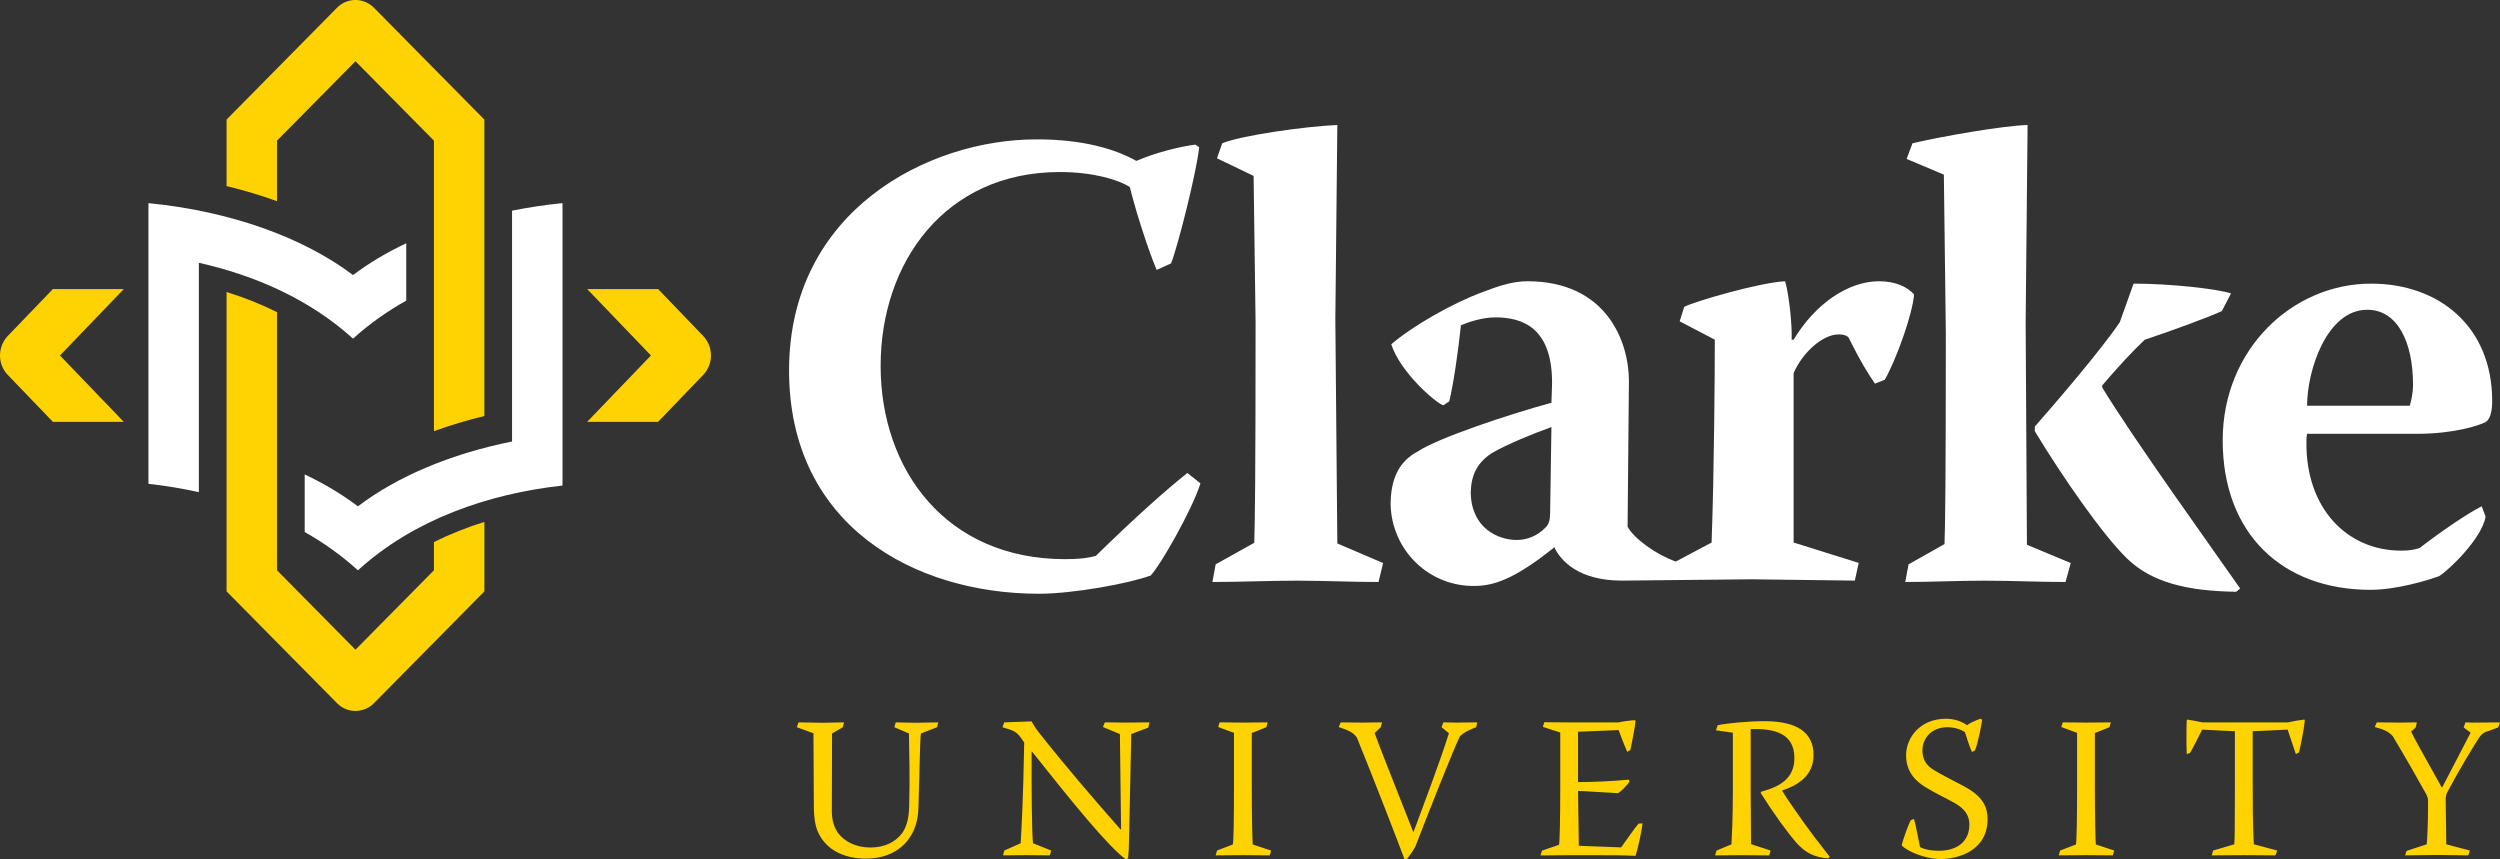 <?xml version="1.0" encoding="UTF-8"?>
<svg width="320px" height="110px" viewBox="0 0 320 110" version="1.1" xmlns="http://www.w3.org/2000/svg" xmlns:xlink="http://www.w3.org/1999/xlink">
    <rect x="0" y="0" width="320" height="110" fill="#333333" stroke="none"/>
    <title>clarke_horz2</title>
    <g id="header" stroke="none" stroke-width="1" fill="none" fill-rule="evenodd">
        <g id="clarke-new-header-3" transform="translate(-120, -25)" fill-rule="nonzero">
            <g id="clarke_horz2" transform="translate(120, 25)">
                <path d="M25.454,33.636 C32.676,35.257 39.642,38.325 45.188,43.345 C47.277,41.455 49.57,39.842 52,38.477 L52,31.135 C49.471,32.334 47.187,33.7 45.188,35.206 C38.841,30.423 29.591,27.047 19,26 L19,61.931 C21.155,62.166 23.316,62.521 25.454,63 L25.454,33.636 L25.454,33.636 Z" id="Path" fill="#FFFFFF"></path>
                <path d="M35.456,18.006 L45.5,7.839 L55.546,18.007 L55.546,55.188 C57.6,54.441 59.758,53.791 61.998,53.248 L61.998,15.305 L47.765,0.892 C46.458,-0.292 44.527,-0.303 43.237,0.892 L29,15.305 L29,23.818 C31.236,24.359 33.394,25.006 35.456,25.755 L35.456,18.006 L35.456,18.006 Z M55.543,69.385 L55.543,72.998 L45.499,83.162 L35.458,72.998 L35.458,39.956 C33.451,38.954 31.298,38.09 29.002,37.378 L29.002,75.697 L43.239,90.108 C44.532,91.304 46.459,91.291 47.767,90.108 L62,75.697 L62,66.801 C59.867,67.468 57.691,68.314 55.548,69.385" id="Shape" fill="#FFD201"></path>
                <path d="M65.543,26.967 L65.543,56.514 C57.667,58.091 50.828,61.003 45.813,64.811 C43.814,63.296 41.525,61.924 39,60.723 L39,68.099 C41.43,69.473 43.722,71.095 45.813,73 C53.001,66.455 62.567,63.194 72,62.149 L72,26 C69.784,26.22 67.63,26.549 65.544,26.966" id="Path" fill="#FFFFFF"></path>
                <path d="M7.676,45.503 L15.843,37 L6.769,37 L0.892,43.11 C-0.292,44.489 -0.303,46.521 0.892,47.881 L6.773,54 L15.843,54 L7.676,45.503 Z M83.323,45.503 L75.157,37 L84.235,37 L90.11,43.11 C91.292,44.489 91.302,46.521 90.11,47.881 L84.23,54 L75.156,54 L83.323,45.497 L83.323,45.503 Z" id="Shape" fill="#FFD201"></path>
                <path d="M132.728,17.839 C138.674,17.839 142.774,19.092 145.456,20.598 C147.965,19.51 151.064,18.758 152.99,18.509 L153.491,18.843 C153.243,21.684 150.729,31.711 149.892,33.717 L148.049,34.553 C146.964,31.963 145.371,27.031 144.619,23.94 C143.028,22.937 139.761,22.02 135.662,22.02 C120.925,22.02 112.721,33.634 112.721,46.837 C112.721,60.124 121.093,71.572 136.331,71.572 C138.338,71.572 139.345,71.404 140.267,71.152 C144.951,66.557 149.139,62.797 151.985,60.54 L153.66,61.875 C152.57,65.303 148.554,72.324 147.297,73.659 C144.619,74.665 137.417,76 132.981,76 C116.991,76 101,67.225 101,47.421 C101,26.949 118.835,17.84 132.644,17.84 L132.728,17.84 L132.728,17.839 Z M177.037,72.07 L176.452,74.495 C172.937,74.495 169.502,74.326 166.071,74.326 C162.387,74.326 158.785,74.495 155.188,74.495 L155.604,72.237 L160.545,69.477 C160.629,66.722 160.714,61.541 160.714,41.236 L160.461,22.517 L155.773,20.262 L156.441,18.339 C158.869,17.337 167.075,16.168 171.178,16 L170.924,40.902 L171.178,69.561 L177.037,72.069 L177.037,72.07 Z M265.056,72.07 L264.387,74.495 C260.956,74.495 257.521,74.326 254.006,74.326 C250.656,74.326 247.307,74.495 243.876,74.495 L244.293,72.237 L248.898,69.645 C248.981,67.138 249.066,62.043 249.066,42.572 L248.813,22.351 L244.045,20.345 L244.798,18.339 C248.73,17.419 256.433,16.084 259.531,16 L259.283,41.319 L259.447,69.728 L265.057,72.069 L265.056,72.07 Z M286.238,75.746 C280.045,75.663 275.441,74.579 272.258,71.486 C269.075,68.394 263.886,60.874 260.454,55.191 L260.454,54.605 C263.382,51.263 268.909,44.83 271.337,41.236 L273.097,36.306 C277.866,36.306 283.812,36.974 285.569,37.56 L284.399,39.817 C282.807,40.569 277.786,42.405 274.519,43.491 C272.929,44.996 271,47.085 269.078,49.342 L269.078,49.591 C273.261,56.442 282.723,69.561 286.742,75.33 L286.237,75.746 L286.238,75.746 Z M308.452,51.933 C308.62,51.347 308.868,50.345 308.868,49.258 C308.868,43.743 306.861,39.649 303.01,39.649 C297.818,39.649 295.307,47.421 295.307,51.933 L308.452,51.933 L308.452,51.933 Z M295.307,55.527 C295.223,55.943 295.223,56.197 295.223,56.612 C295.139,64.968 300.332,70.483 307.362,70.483 C308.199,70.483 308.953,70.399 309.705,70.151 C312.303,68.144 315.818,65.719 317.661,64.803 L318.161,66.139 C317.661,68.895 313.641,72.823 312.219,73.742 C310.628,74.326 306.693,75.497 303.43,75.497 C292.125,75.497 284.505,68.311 284.505,56.363 C284.505,44.744 293.382,36.305 303.51,36.305 C312.135,36.305 319,41.736 319,51.345 C319,52.599 318.752,53.684 318.161,54.022 C317.407,54.438 314.145,55.525 309.457,55.525 L295.307,55.525 L295.307,55.527 Z" id="Shape" fill="#FFFFFF"></path>
                <path d="M102.206,92.463 L105.247,92.515 L108.033,92.463 L107.882,93.082 L106.503,93.884 L106.474,103.788 C106.474,104.896 106.706,105.773 107.215,106.545 C108.062,107.733 109.569,108.48 111.407,108.48 C113.223,108.48 114.606,107.785 115.447,106.673 C116.013,105.901 116.317,104.845 116.368,103.374 C116.473,99.818 116.393,96.721 116.345,93.884 L114.476,93.082 L114.657,92.463 C115.5,92.463 116.316,92.515 117.111,92.515 C118.108,92.515 119.205,92.463 120.1,92.463 L119.946,93.082 L117.875,93.884 C117.799,94.424 117.775,95.12 117.57,103.064 C117.543,104.666 117.238,106.007 116.521,107.086 C115.421,108.816 113.478,109.901 110.846,109.901 C108.393,109.901 106.141,109.048 104.967,107.01 C104.378,106.056 104.197,104.847 104.173,103.324 L104.121,93.86 L102,93.084 L102.205,92.465 L102.206,92.463 Z M134.375,109.487 C133.377,109.487 132.431,109.459 131.33,109.459 L128.391,109.487 L128.543,108.868 L130.64,107.939 C130.716,106.832 130.972,102.574 131.099,95.042 C130.078,93.494 129.897,93.6 128.315,93.082 L128.543,92.463 L132.046,92.335 C132.122,92.517 132.508,93.163 133.016,93.807 C136.393,98.087 139.996,102.268 143.423,106.161 L143.499,106.161 L143.347,93.959 L141.174,93.057 L141.428,92.462 L144.012,92.491 L147.13,92.462 L146.979,93.135 L144.802,93.959 L144.521,107.243 C144.521,108.067 144.47,109.253 144.394,109.872 L144.114,110 C141.865,108.376 137.341,102.807 132.1,96.203 L132.047,96.203 C132.024,100.589 132.071,106.831 132.228,107.938 L134.552,108.867 L134.376,109.486 L134.375,109.487 Z M156.108,92.463 L159.102,92.492 L162.272,92.463 L162.091,93.082 L160.228,93.83 L160.228,100.614 C160.228,104.895 160.304,107.656 160.351,108.092 L162.705,108.869 L162.529,109.488 C161.554,109.488 160.432,109.459 159.103,109.459 L155.6,109.488 L155.781,108.869 L157.8,108.092 C157.9,107.68 157.951,104.894 157.951,100.614 L157.951,93.805 L155.932,93.058 L156.109,92.463 L156.108,92.463 Z M176.719,93.111 L175.953,93.832 C176.387,95.045 177.181,97.11 180.886,106.468 L180.939,106.468 C182.32,102.757 184.212,97.781 185.464,93.859 L184.518,93.082 L184.75,92.463 C185.234,92.463 185.901,92.492 186.513,92.492 L189.094,92.463 L188.943,93.082 C187.765,93.548 187.308,93.807 186.87,94.248 C186.054,95.844 182.552,104.767 181.168,108.352 C180.862,108.925 180.493,109.462 180.07,109.954 L179.764,109.954 C179.2,108.405 175.749,99.478 173.679,94.401 C173.166,93.731 172.709,93.524 171.355,93.06 L171.607,92.464 L174.369,92.493 L176.901,92.464 L176.72,93.112 L176.719,93.111 Z M197.666,92.446 L200.812,92.47 L207.152,92.47 C207.408,92.394 208.817,92.187 209.276,92.187 L209.352,92.264 C209.301,92.959 208.868,95.207 208.687,96.004 L208.278,96.238 C207.998,95.619 207.384,94.019 207.18,93.452 L201.989,93.659 L201.989,100.107 C204.156,100.1 206.322,99.996 208.481,99.797 L208.581,100.027 C208.481,100.26 207.356,101.523 207.051,101.523 C206.642,101.523 202.702,101.24 201.988,101.24 L202.089,108.259 L207.508,108.465 C208.045,107.742 209.147,106.093 209.736,105.422 L210.245,105.393 C210.169,106.221 209.631,108.697 209.35,109.549 C207.688,109.468 206.204,109.468 204.721,109.468 L200.683,109.468 L197.18,109.495 L197.383,108.878 L199.557,108.129 C199.637,107.819 199.713,104.956 199.713,100.622 L199.713,93.762 L197.488,93.042 L197.665,92.448 L197.666,92.446 Z M219.863,92.828 C221.041,92.57 223.828,92.31 225.871,92.31 C230.067,92.31 232.134,93.782 232.134,96.645 C232.134,99.402 229.963,100.561 228.122,101.184 L228.122,101.234 C228.685,102.186 230.603,104.947 232.035,106.856 L234.206,109.666 L234.03,109.871 C232.086,109.747 230.96,109.023 229.909,107.839 C228.811,106.574 226.997,104.094 225.363,101.493 L225.438,101.337 C227.843,100.691 229.682,99.636 229.682,97.028 C229.682,93.807 227.049,93.24 224.084,93.317 L224.084,101.238 L224.135,108.05 L226.641,108.874 L226.46,109.493 C225.233,109.493 224.056,109.464 222.828,109.464 L219.531,109.493 L219.712,108.874 L221.626,108.073 C221.68,107.091 221.807,104.641 221.807,101.265 L221.807,93.787 L219.636,93.476 L219.864,92.833 L219.863,92.828 Z M249.09,92 C250.317,92 251.263,92.441 251.776,92.828 C252.13,92.542 252.9,92.207 253.487,92 L253.718,92.131 C253.613,92.853 253.181,95.121 252.797,96.051 L252.412,96.258 C252.108,95.639 251.671,94.22 251.519,93.731 C251.184,93.472 250.343,93.083 249.27,93.083 C247.251,93.083 246.071,94.478 246.071,96.051 C246.071,97.264 246.584,97.984 247.555,98.579 C248.605,99.224 249.96,99.868 251.39,100.644 C253.922,101.981 254.409,103.426 254.409,104.848 C254.409,108.92 250.596,109.955 248.426,109.955 C246.357,109.955 244.129,108.949 243.415,108.225 C243.544,107.529 244.338,105.387 244.566,105.002 L244.975,104.819 C245.105,105.155 245.256,105.904 245.769,108.431 C246.102,108.611 246.918,108.919 248.275,108.894 C250.575,108.869 252.081,107.656 252.081,105.543 C252.081,104.407 251.521,103.554 250.243,102.811 C248.94,102.087 247.633,101.493 246.406,100.721 C244.643,99.636 243.978,98.243 243.978,96.699 C243.978,94.373 245.821,92 249.067,92 L249.091,92 L249.09,92 Z M264.028,92.463 L267.017,92.492 L270.187,92.463 L270.011,93.082 L268.143,93.83 L268.143,100.614 C268.143,104.895 268.219,107.656 268.27,108.092 L270.624,108.869 L270.444,109.488 C269.474,109.488 268.347,109.459 267.017,109.459 L263.514,109.488 L263.695,108.869 L265.714,108.092 C265.819,107.68 265.866,104.894 265.866,100.614 L265.866,93.805 L263.847,93.058 L264.028,92.463 Z M292.868,92.463 C293.559,92.306 294.259,92.186 294.963,92.103 L295.016,92.205 C294.963,92.929 294.532,95.276 294.275,96.307 L293.865,96.514 L292.816,93.393 L288.343,93.6 L288.343,99.996 C288.343,106.626 288.47,107.321 288.495,108.069 L291.484,108.87 L291.256,109.489 C289.925,109.489 288.57,109.46 287.241,109.46 L283.1,109.489 L283.277,108.87 L285.989,108.069 C286.042,107.191 286.067,106.626 286.067,100.849 L286.067,93.601 L281.875,93.393 C281.54,94.064 280.644,95.869 280.311,96.386 L279.902,96.515 C279.853,95.561 279.853,93.006 279.902,92.205 L279.983,92.104 C280.362,92.157 281.437,92.362 281.922,92.464 L292.866,92.464 L292.868,92.463 Z M304.226,92.463 L307.215,92.492 L309.363,92.463 L309.212,93.111 L308.623,93.652 C309.031,94.529 310.309,96.773 312.534,100.772 L312.609,100.772 L316.239,93.782 L315.346,93.112 L315.574,92.464 C316.087,92.493 316.624,92.493 317.162,92.493 L320,92.464 L319.77,93.112 L318.592,93.546 C317.954,93.729 317.671,93.907 317.289,94.478 C316.317,95.972 314.732,98.63 313.274,101.362 C313.118,101.655 313.04,101.984 313.046,102.316 L313.122,108.069 L316.14,108.87 L315.935,109.489 C314.784,109.489 313.425,109.435 311.895,109.435 L307.857,109.489 L308.031,108.918 L310.617,108.069 C310.666,107.603 310.793,106.008 310.793,102.576 C310.793,102.268 310.717,101.957 310.537,101.622 C309.8,100.279 307.955,97.029 306.269,94.221 C305.76,93.678 305.247,93.394 303.969,93.059 L304.225,92.465 L304.226,92.463 Z" id="Shape" fill="#FFD201"></path>
                <path d="M198.414,65.753 C198.414,66.51 198.247,67.181 197.749,67.603 C196.748,68.61 195.414,69.117 194.162,69.117 C191.777,69.117 188.333,67.632 188.254,63.054 C188.294,60.875 189.048,59.25 190.915,58.022 C192.915,56.849 196.248,55.504 198.583,54.664 L198.415,65.753 L198.414,65.753 Z M240.498,36 C236.666,36 232.412,38.774 229.582,43.479 L229.33,43.479 C229.414,41.715 228.999,37.68 228.497,36 C225.166,36.169 216.833,38.605 215.579,39.278 L214.997,41.128 L219.497,43.479 C219.497,47.091 219.413,60.79 219.082,69.442 L214.499,71.88 C211.913,70.953 209.166,68.939 208.331,67.428 L208.501,48.772 C208.501,43.647 205.58,36 195.499,36 C193.665,36 191.829,36.589 189.664,37.429 C185.831,38.857 180.833,41.714 178.08,44.067 C179.248,47.681 183.831,51.629 184.75,51.882 L185.5,51.378 C185.999,49.447 186.664,44.908 186.999,41.632 C187.995,41.212 189.748,40.623 191.414,40.623 C194.913,40.623 198.746,41.978 198.663,49.202 L198.583,51.556 C192.999,53.067 183.999,56.094 181.499,57.775 C179.248,58.949 178,61.049 178,64.581 C178.064,67.411 179.241,70.1 181.273,72.054 C183.305,74.008 186.024,75.067 188.831,74.997 C191.665,74.997 194.499,73.569 198.663,70.292 L198.951,70.046 C199.812,71.877 202.182,74.318 207.582,74.318 L224.247,74.149 L237.417,74.318 L237.915,72.05 L229.582,69.443 L229.582,47.765 C230.746,45.075 233.332,42.806 235.329,42.806 C235.916,42.806 236.246,42.89 236.583,43.144 C238.167,46.336 239.079,47.765 239.996,49.108 L241.25,48.604 C242.749,46.001 244.832,40.118 245,37.681 C244.081,36.672 242.582,36 240.499,36" id="Shape" fill="#FFFFFF"></path>
            </g>
        </g>
    </g>
</svg>